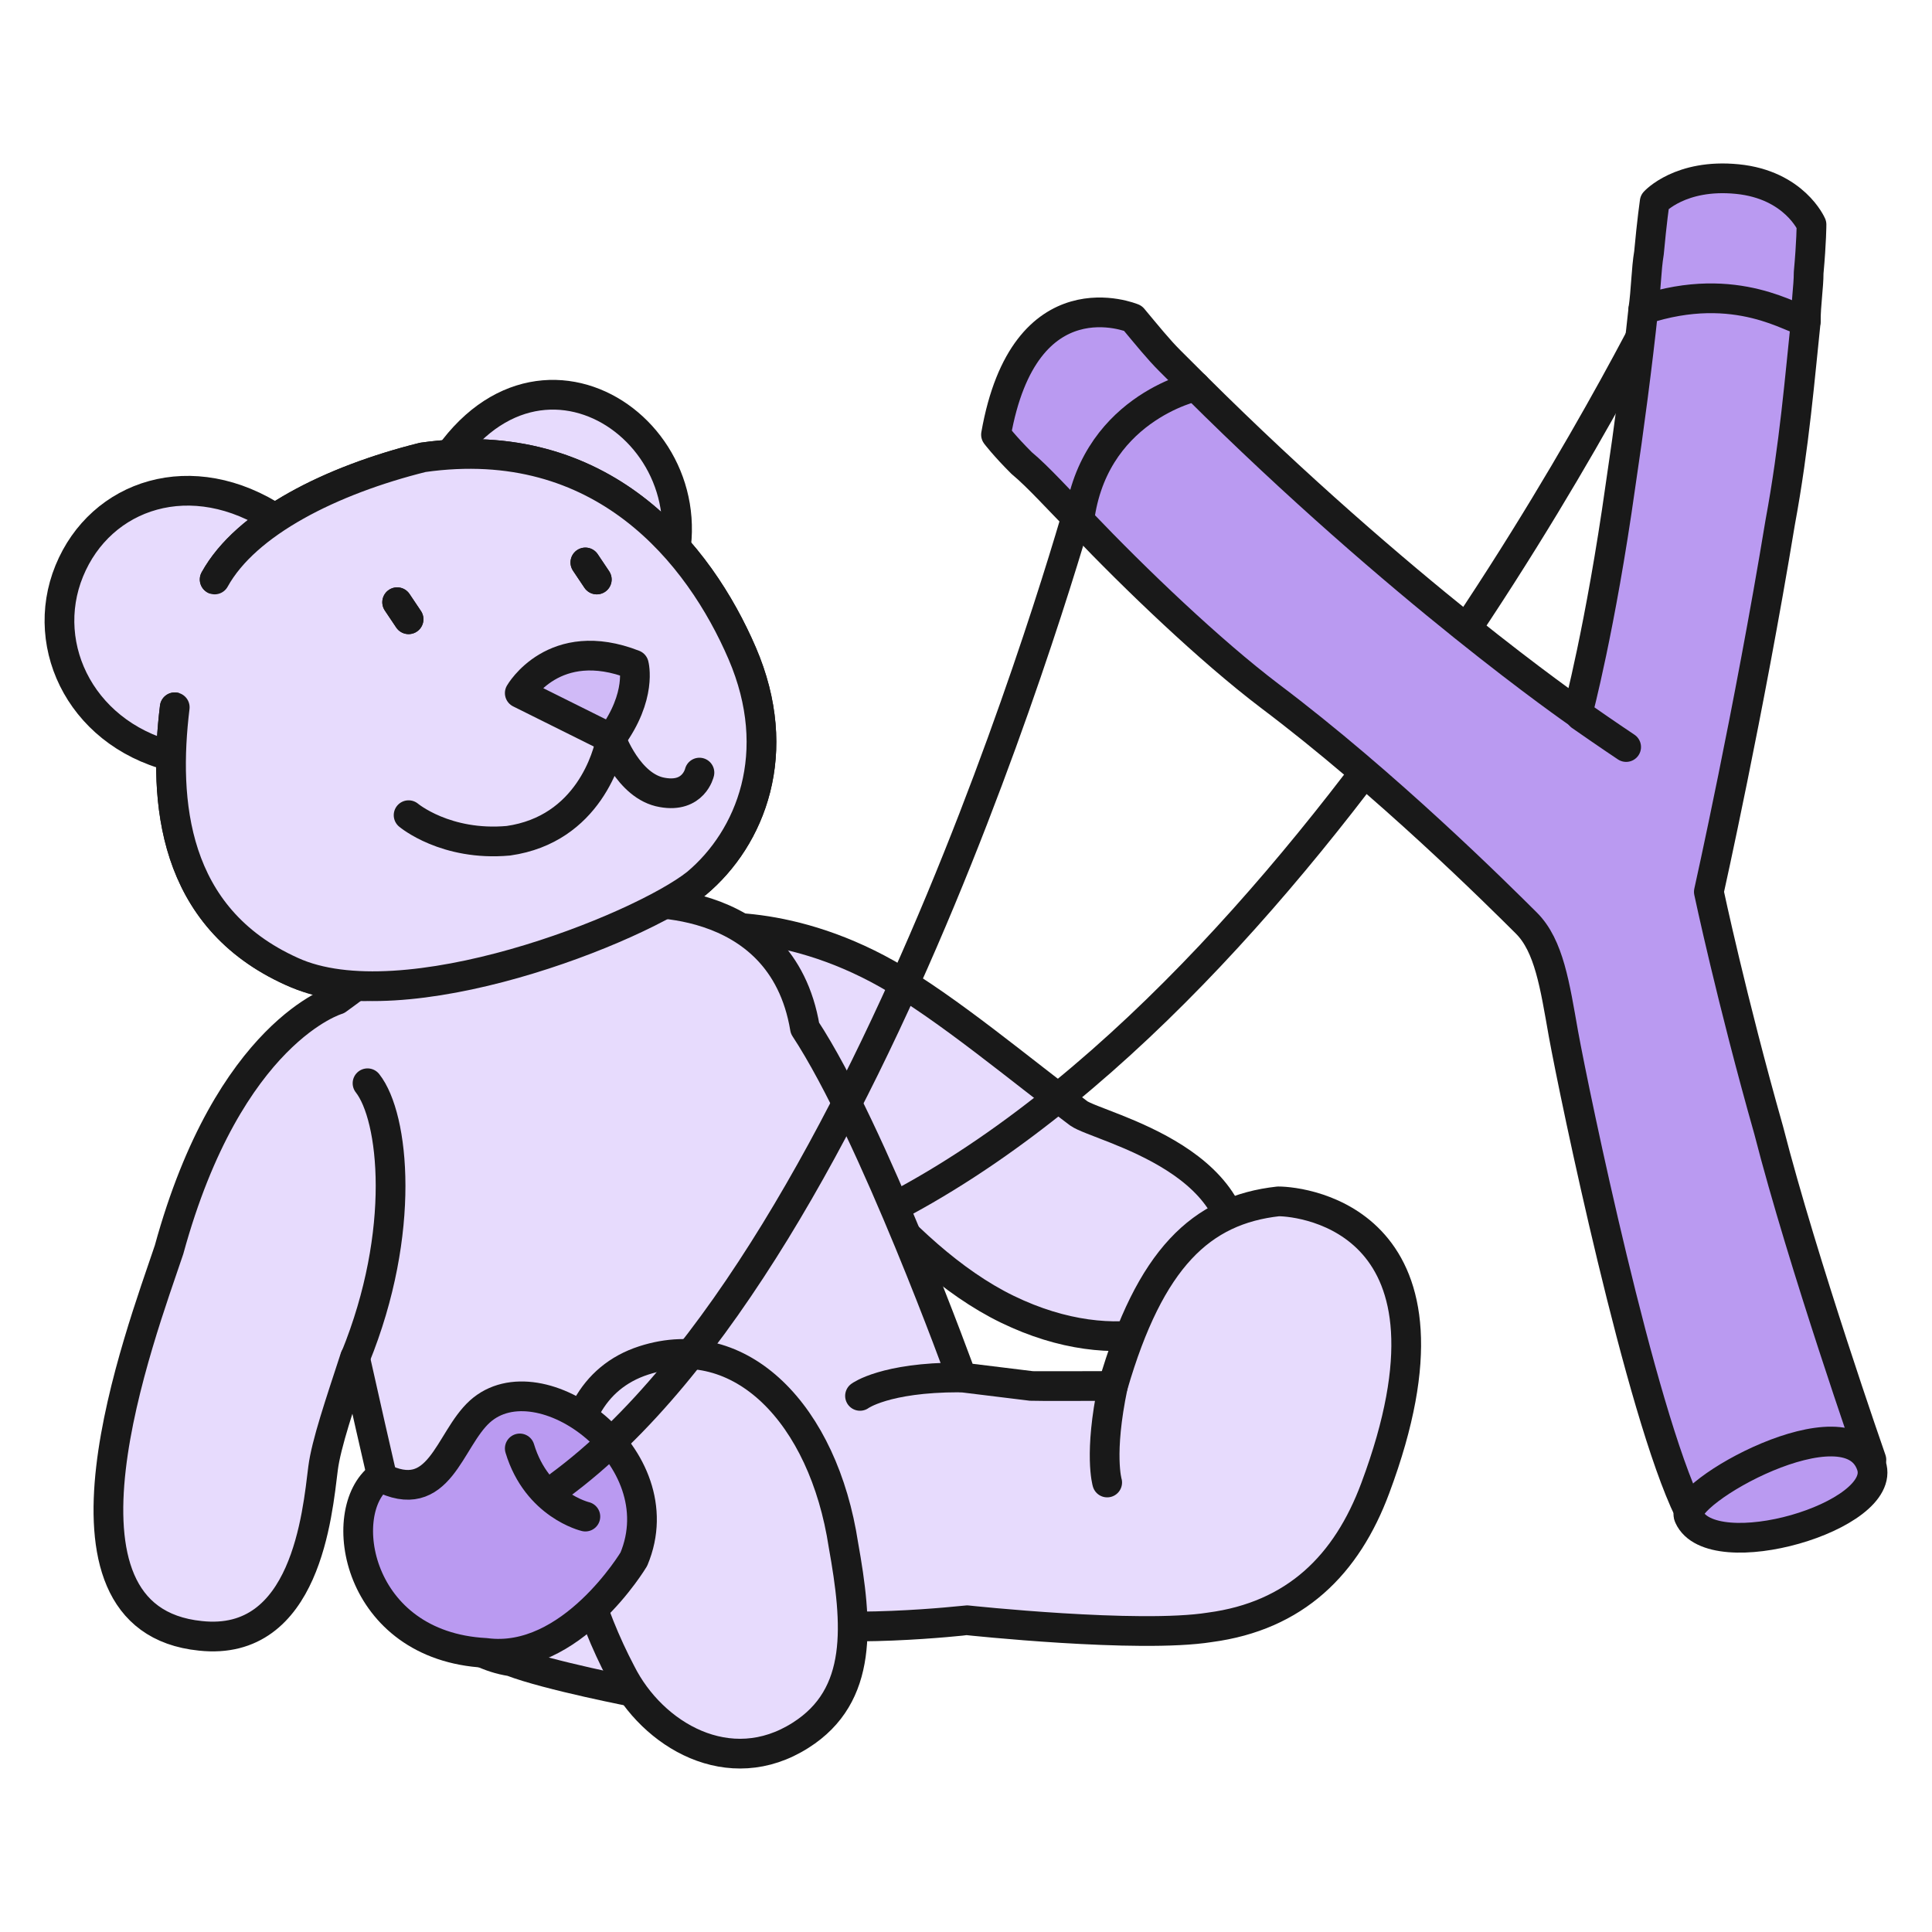 <?xml version="1.0" encoding="UTF-8"?> <svg xmlns="http://www.w3.org/2000/svg" width="65" height="65" viewBox="0 0 65 65" fill="none"><path d="M23.436 31.247C23.436 31.247 26.314 30.77 29.863 32.776C31.878 33.922 34.372 36.024 36.291 37.457C36.962 37.935 42.526 39.081 41.471 43.19C40.704 44.623 37.634 45.865 33.892 44.049C30.151 42.234 26.985 37.457 25.738 35.642C24.395 33.827 23.436 31.247 23.436 31.247Z" fill="#E7DBFD" stroke="#191919" stroke-linecap="round" stroke-linejoin="round"></path><path d="M46.269 50.068C45.309 52.648 43.582 54.368 40.704 54.75C38.306 55.132 32.531 54.511 32.531 54.511C32.521 54.511 28.127 55.017 25.738 54.463L21.421 56.947C21.421 56.947 18.448 56.374 17.2 55.896C14.13 55.419 13.267 51.406 12.787 49.4C12.653 48.817 12.327 47.403 11.943 45.674C11.435 47.231 10.974 48.578 10.869 49.4C10.677 50.928 10.293 55.419 6.743 55.036C1.083 54.463 4.729 44.909 5.688 42.043C7.703 34.687 11.348 33.636 11.348 33.636C11.367 33.636 17.488 29.069 17.488 29.069L21.134 30.387C21.134 30.387 26.295 29.862 27.082 34.591C29.374 38.078 32.358 46.342 32.358 46.342C32.358 46.342 34.612 46.62 34.699 46.629C34.795 46.639 37.443 46.629 37.443 46.629C38.69 42.33 40.416 40.706 43.007 40.419C43.87 40.419 49.626 41.088 46.269 50.068Z" fill="#E7DBFD" stroke="#191919" stroke-linecap="round" stroke-linejoin="round"></path><path d="M32.263 46.342C29.768 46.342 28.934 46.963 28.934 46.963" stroke="#191919" stroke-linecap="round" stroke-linejoin="round"></path><path d="M21.661 45.769C18.111 46.916 18.783 52.266 20.893 56.279C21.948 58.38 24.539 59.909 26.937 58.38C29.048 57.043 28.856 54.654 28.376 51.979C27.705 47.585 24.922 44.718 21.661 45.769Z" fill="#E7DBFD" stroke="#191919" stroke-linecap="round" stroke-linejoin="round"></path><path d="M37.442 46.629C36.962 48.922 37.25 49.877 37.25 49.877" stroke="#191919" stroke-linecap="round" stroke-linejoin="round"></path><path d="M9.333 17.49C6.455 15.579 3.385 16.63 2.33 19.21C1.275 21.789 2.81 24.847 6.072 25.515C9.333 26.184 9.333 17.49 9.333 17.49Z" fill="#E7DBFD" stroke="#191919" stroke-linecap="round" stroke-linejoin="round"></path><path d="M15.281 15.101C18.927 10.42 25.067 15.675 21.901 20.643C21.133 21.885 15.281 15.101 15.281 15.101Z" fill="#E7DBFD" stroke="#191919" stroke-linecap="round" stroke-linejoin="round"></path><path d="M5.879 23.796C5.495 26.948 5.783 30.865 9.812 32.681C13.554 34.4 17.103 31.152 19.214 30.674C20.749 30.292 21.516 31.247 23.435 29.719C25.258 28.19 26.409 25.324 24.97 21.98C23.531 18.636 20.269 14.528 14.225 15.388C11.155 16.152 8.277 17.585 7.222 19.496" stroke="#191919" stroke-linecap="round" stroke-linejoin="round"></path><path d="M5.879 23.796C5.495 26.948 5.783 30.865 9.812 32.681C13.554 34.4 21.516 31.247 23.435 29.719C25.258 28.19 26.409 25.324 24.97 21.98C23.531 18.636 20.269 14.528 14.225 15.388C11.155 16.152 8.277 17.585 7.222 19.496" fill="#E7DBFD"></path><path d="M5.879 23.796C5.495 26.948 5.783 30.865 9.812 32.681C13.554 34.4 21.516 31.247 23.435 29.719C25.258 28.19 26.409 25.324 24.97 21.98C23.531 18.636 20.269 14.528 14.225 15.388C11.155 16.152 8.277 17.585 7.222 19.496" stroke="#191919" stroke-linecap="round" stroke-linejoin="round"></path><path d="M13.362 20.261L13.746 20.834" stroke="#191919" stroke-linecap="round" stroke-linejoin="round"></path><path d="M13.362 20.261L13.746 20.834" stroke="#191919" stroke-linecap="round" stroke-linejoin="round"></path><path d="M19.694 18.923L20.078 19.496" stroke="#191919" stroke-linecap="round" stroke-linejoin="round"></path><path d="M19.694 18.923L20.078 19.496" stroke="#191919" stroke-linecap="round" stroke-linejoin="round"></path><path d="M13.747 27.426C13.747 27.426 14.994 28.477 17.105 28.286C19.791 27.903 20.462 25.419 20.558 24.846C20.558 24.846 21.134 26.47 22.285 26.661C23.34 26.852 23.532 25.993 23.532 25.993" stroke="#191919" stroke-linecap="round" stroke-linejoin="round"></path><path d="M20.557 24.846L17.487 23.318C17.487 23.318 18.639 21.311 21.325 22.362C21.325 22.362 21.613 23.413 20.557 24.846Z" fill="#D0BAF7" stroke="#191919" stroke-linecap="round" stroke-linejoin="round"></path><path d="M56.245 9.274C56.245 9.274 45.212 32.394 30.439 40.419" stroke="#191919" stroke-linecap="round" stroke-linejoin="round"></path><path d="M12.787 49.686C14.802 50.737 15.089 48.444 16.145 47.489C18.159 45.674 22.764 49.018 21.325 52.457C21.325 52.457 19.215 55.992 16.337 55.61C11.971 55.38 11.252 50.833 12.787 49.686Z" fill="#BA9AF1" stroke="#191919" stroke-linecap="round" stroke-linejoin="round"></path><path d="M36.483 16.439C36.483 16.439 29.48 42.139 18.831 49.973" stroke="#191919" stroke-linecap="round" stroke-linejoin="round"></path><path d="M17.487 48.731C18.063 50.642 19.694 51.024 19.694 51.024" stroke="#191919" stroke-linecap="round" stroke-linejoin="round"></path><path d="M60.946 7.554C60.946 7.554 60.946 8.127 60.85 9.178C60.85 9.656 60.754 10.229 60.754 10.802C60.562 12.617 60.37 15.006 59.891 17.585C58.836 23.986 57.492 30.005 57.492 30.005C57.492 30.005 58.26 33.636 59.507 38.031C60.658 42.521 62.961 49.113 62.961 49.113L56.821 50.833C55.19 47.489 52.983 36.884 52.6 34.782C52.312 33.158 52.12 31.821 51.353 31.056C50.393 30.101 46.652 26.375 42.718 23.413C40.704 21.885 38.21 19.496 36.387 17.585C35.619 16.821 34.948 16.057 34.372 15.579C33.797 15.006 33.509 14.624 33.509 14.624C34.468 9.178 38.114 10.707 38.114 10.707C38.593 11.28 38.977 11.758 39.361 12.14C39.649 12.426 39.936 12.713 40.224 13C47.132 19.878 53.08 23.986 53.08 23.986C53.08 23.986 53.847 21.12 54.519 16.343C54.806 14.433 55.094 12.235 55.286 10.42C55.382 9.751 55.382 9.082 55.478 8.509C55.574 7.458 55.67 6.79 55.67 6.79C55.67 6.79 56.533 5.834 58.452 6.025C60.37 6.216 60.946 7.554 60.946 7.554Z" fill="#BA9AF1" stroke="#191919" stroke-linecap="round" stroke-linejoin="round"></path><path d="M53.175 24.082C54.134 24.751 54.71 25.133 54.71 25.133" stroke="#191919" stroke-linecap="round" stroke-linejoin="round"></path><path d="M56.821 51.024C56.437 50.26 62.193 47.012 62.961 49.305C63.536 51.024 57.589 52.744 56.821 51.024Z" fill="#BA9AF1" stroke="#191919" stroke-linecap="round" stroke-linejoin="round"></path><path d="M60.754 10.803C60.371 10.803 58.452 9.37 55.286 10.421" stroke="#191919" stroke-linecap="round" stroke-linejoin="round"></path><path d="M40.224 13C40.224 13 36.675 13.764 36.291 17.681" stroke="#191919" stroke-linecap="round" stroke-linejoin="round"></path><path d="M12.365 36.445C13.257 37.572 13.679 41.432 11.952 45.674" stroke="#191919" stroke-linecap="round" stroke-linejoin="round"></path></svg> 